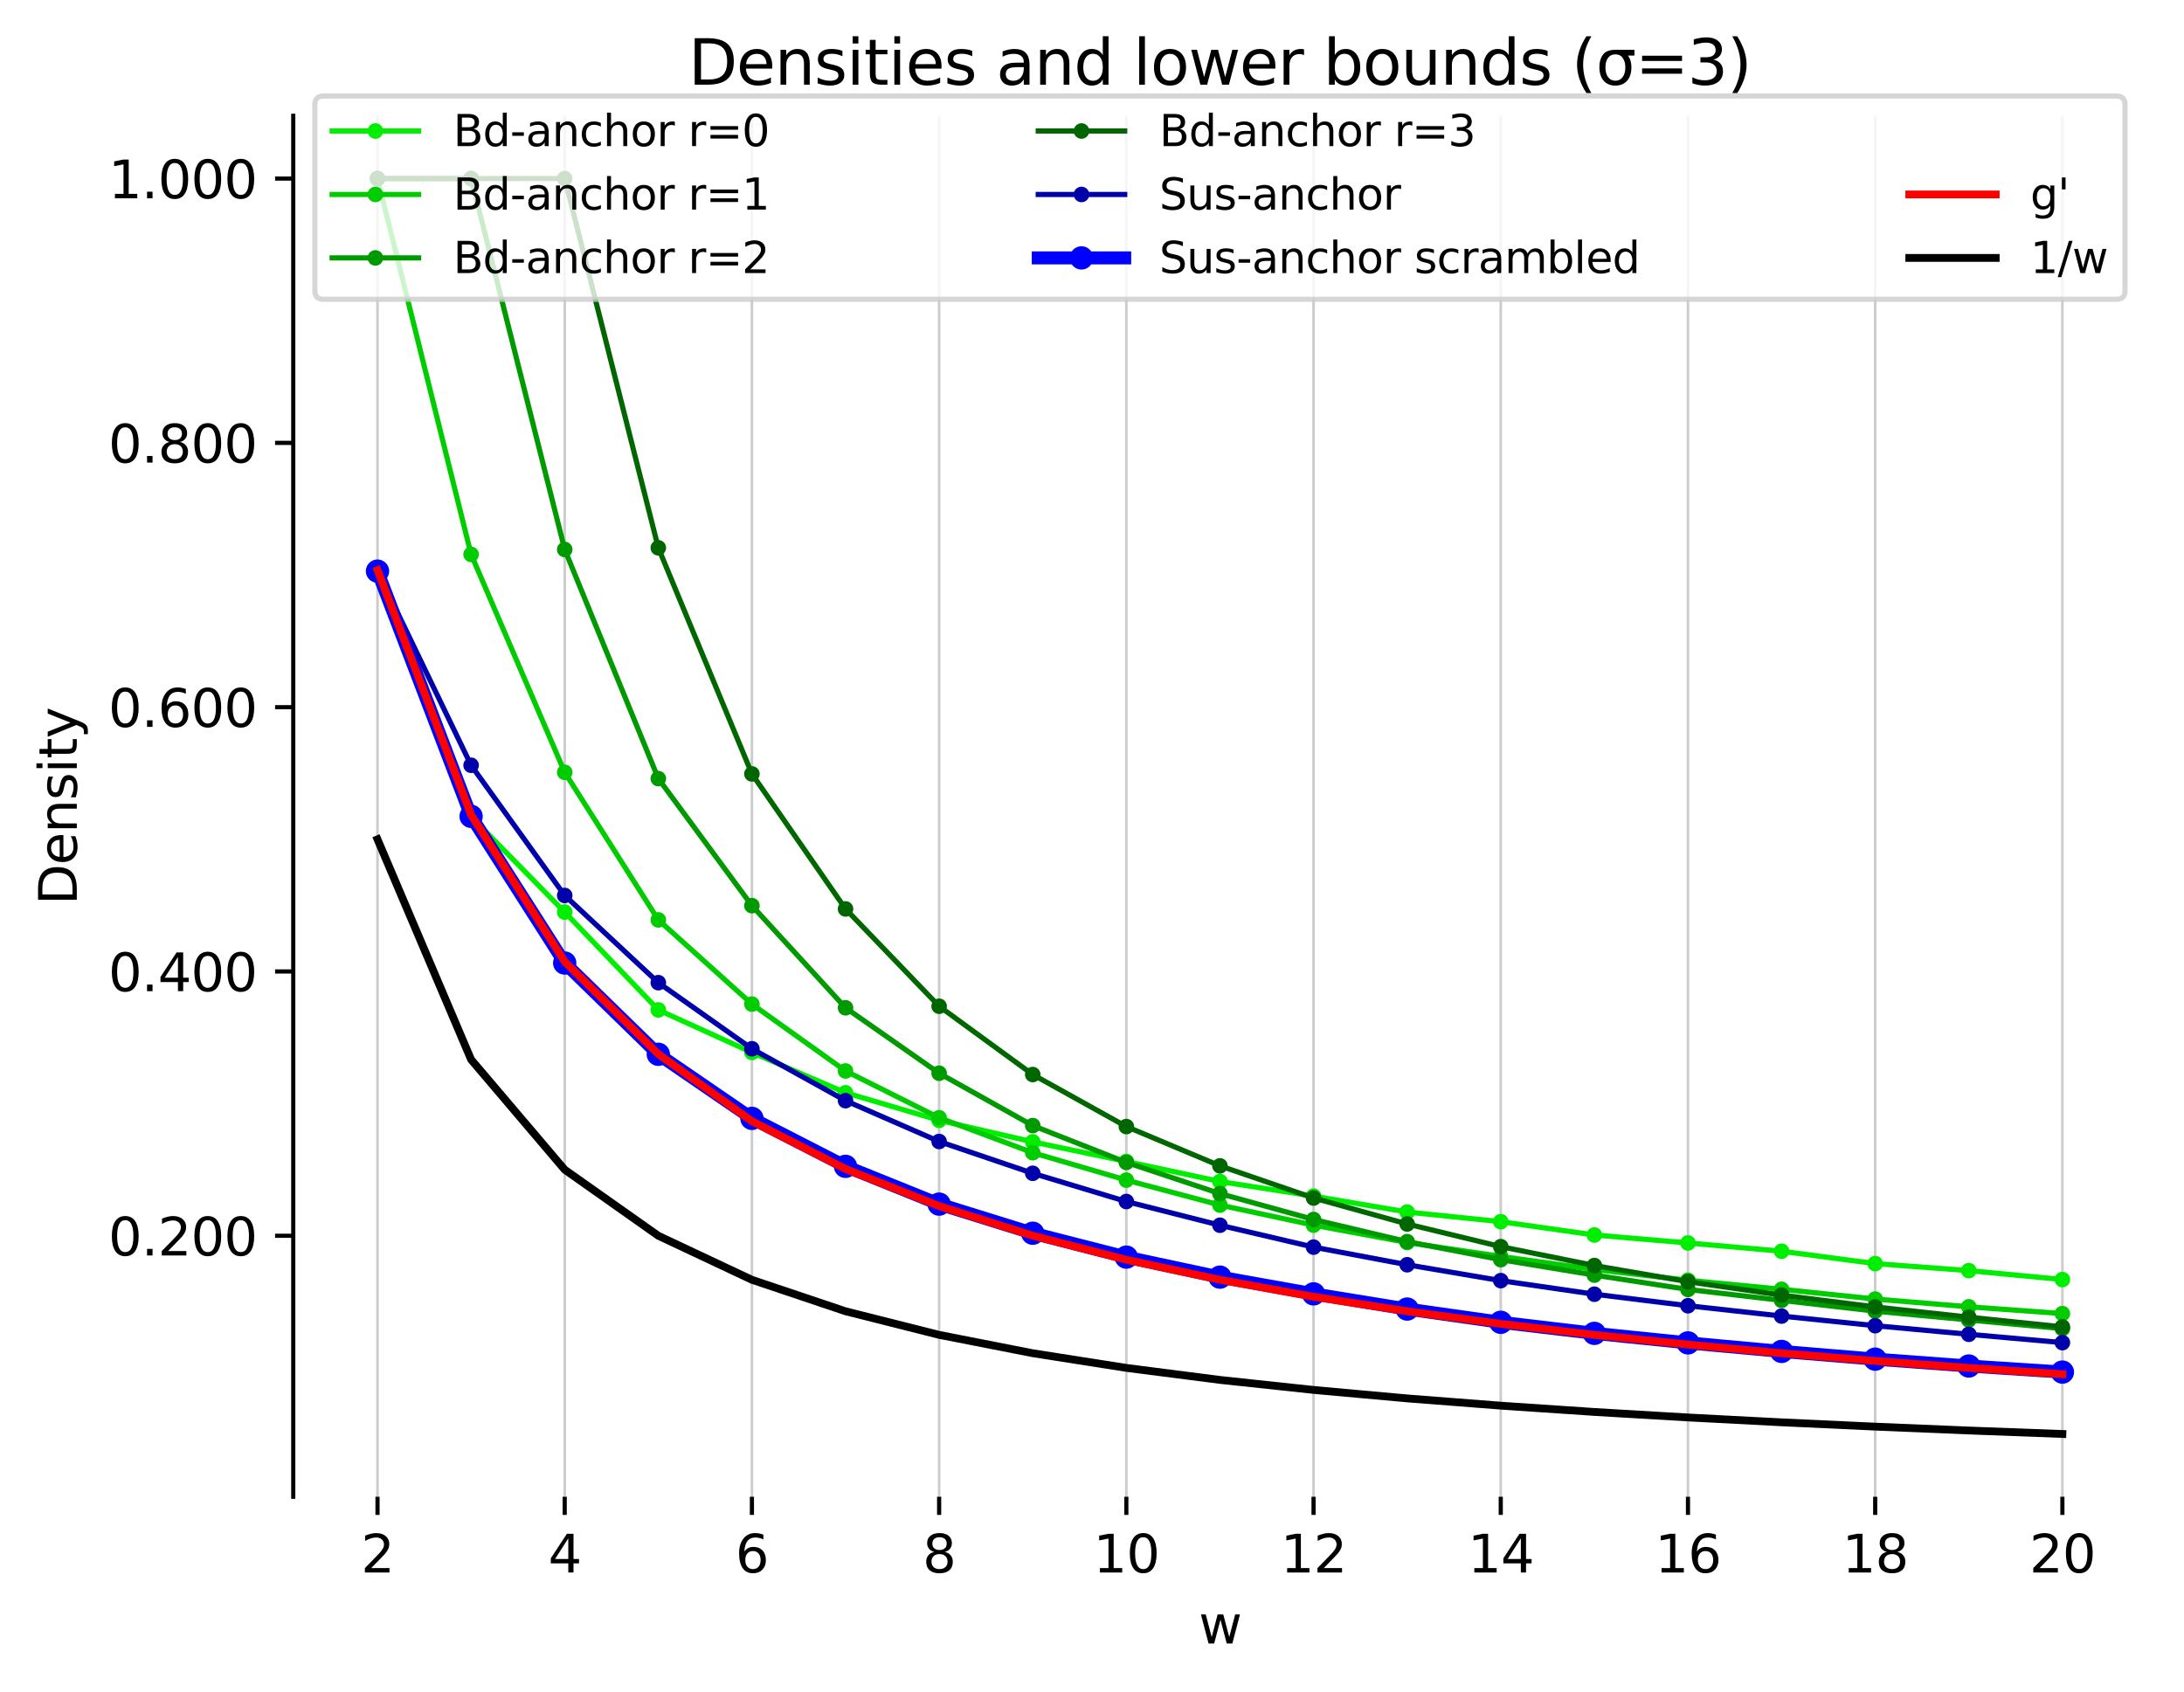 <?xml version="1.0" encoding="utf-8" standalone="no"?>
<!DOCTYPE svg PUBLIC "-//W3C//DTD SVG 1.1//EN"
  "http://www.w3.org/Graphics/SVG/1.1/DTD/svg11.dtd">
<svg xmlns:xlink="http://www.w3.org/1999/xlink" width="420.826pt" height="325.986pt" viewBox="0 0 420.826 325.986" xmlns="http://www.w3.org/2000/svg" version="1.1">
 <defs>
  <style type="text/css">*{stroke-linejoin: round; stroke-linecap: butt}</style>
 </defs>
 <g id="figure_1">
  <g id="patch_1">
   <path d="M 0 325.986 
L 420.826 325.986 
L 420.826 0 
L 0 0 
z
" style="fill: #ffffff"/>
  </g>
  <g id="axes_1">
   <g id="patch_2">
    <path d="M 56.506 288.43 
L 413.626 288.43 
L 413.626 22.318 
L 56.506 22.318 
z
" style="fill: #ffffff"/>
   </g>
   <g id="matplotlib.axis_1">
    <g id="xtick_1">
     <g id="line2d_1">
      <path d="M 72.739 288.43 
L 72.739 22.318 
" clip-path="url(#p22545b713d)" style="fill: none; stroke: #cccccc; stroke-width: 0.5; stroke-linecap: square"/>
     </g>
     <g id="line2d_2">
      <defs>
       <path id="m4ffa30d2a0" d="M 0 0 
L 0 3.5 
" style="stroke: #000000; stroke-width: 0.8"/>
      </defs>
      <g>
       <use xlink:href="#m4ffa30d2a0" x="72.739" y="288.43" style="stroke: #000000; stroke-width: 0.8"/>
      </g>
     </g>
     <g id="text_1">
      <!-- 2 -->
      <g transform="translate(69.558 303.029) scale(0.1 -0.1)">
       <defs>
        <path id="DejaVuSans-32" d="M 1228 531 
L 3431 531 
L 3431 0 
L 469 0 
L 469 531 
Q 828 903 1448 1529 
Q 2069 2156 2228 2338 
Q 2531 2678 2651 2914 
Q 2772 3150 2772 3378 
Q 2772 3750 2511 3984 
Q 2250 4219 1831 4219 
Q 1534 4219 1204 4116 
Q 875 4013 500 3803 
L 500 4441 
Q 881 4594 1212 4672 
Q 1544 4750 1819 4750 
Q 2544 4750 2975 4387 
Q 3406 4025 3406 3419 
Q 3406 3131 3298 2873 
Q 3191 2616 2906 2266 
Q 2828 2175 2409 1742 
Q 1991 1309 1228 531 
z
" transform="scale(0.016)"/>
       </defs>
       <use xlink:href="#DejaVuSans-32"/>
      </g>
     </g>
    </g>
    <g id="xtick_2">
     <g id="line2d_3">
      <path d="M 108.812 288.43 
L 108.812 22.318 
" clip-path="url(#p22545b713d)" style="fill: none; stroke: #cccccc; stroke-width: 0.5; stroke-linecap: square"/>
     </g>
     <g id="line2d_4">
      <g>
       <use xlink:href="#m4ffa30d2a0" x="108.812" y="288.43" style="stroke: #000000; stroke-width: 0.8"/>
      </g>
     </g>
     <g id="text_2">
      <!-- 4 -->
      <g transform="translate(105.63 303.029) scale(0.1 -0.1)">
       <defs>
        <path id="DejaVuSans-34" d="M 2419 4116 
L 825 1625 
L 2419 1625 
L 2419 4116 
z
M 2253 4666 
L 3047 4666 
L 3047 1625 
L 3713 1625 
L 3713 1100 
L 3047 1100 
L 3047 0 
L 2419 0 
L 2419 1100 
L 313 1100 
L 313 1709 
L 2253 4666 
z
" transform="scale(0.016)"/>
       </defs>
       <use xlink:href="#DejaVuSans-34"/>
      </g>
     </g>
    </g>
    <g id="xtick_3">
     <g id="line2d_5">
      <path d="M 144.884 288.43 
L 144.884 22.318 
" clip-path="url(#p22545b713d)" style="fill: none; stroke: #cccccc; stroke-width: 0.5; stroke-linecap: square"/>
     </g>
     <g id="line2d_6">
      <g>
       <use xlink:href="#m4ffa30d2a0" x="144.884" y="288.43" style="stroke: #000000; stroke-width: 0.8"/>
      </g>
     </g>
     <g id="text_3">
      <!-- 6 -->
      <g transform="translate(141.703 303.029) scale(0.1 -0.1)">
       <defs>
        <path id="DejaVuSans-36" d="M 2113 2584 
Q 1688 2584 1439 2293 
Q 1191 2003 1191 1497 
Q 1191 994 1439 701 
Q 1688 409 2113 409 
Q 2538 409 2786 701 
Q 3034 994 3034 1497 
Q 3034 2003 2786 2293 
Q 2538 2584 2113 2584 
z
M 3366 4563 
L 3366 3988 
Q 3128 4100 2886 4159 
Q 2644 4219 2406 4219 
Q 1781 4219 1451 3797 
Q 1122 3375 1075 2522 
Q 1259 2794 1537 2939 
Q 1816 3084 2150 3084 
Q 2853 3084 3261 2657 
Q 3669 2231 3669 1497 
Q 3669 778 3244 343 
Q 2819 -91 2113 -91 
Q 1303 -91 875 529 
Q 447 1150 447 2328 
Q 447 3434 972 4092 
Q 1497 4750 2381 4750 
Q 2619 4750 2861 4703 
Q 3103 4656 3366 4563 
z
" transform="scale(0.016)"/>
       </defs>
       <use xlink:href="#DejaVuSans-36"/>
      </g>
     </g>
    </g>
    <g id="xtick_4">
     <g id="line2d_7">
      <path d="M 180.957 288.43 
L 180.957 22.318 
" clip-path="url(#p22545b713d)" style="fill: none; stroke: #cccccc; stroke-width: 0.5; stroke-linecap: square"/>
     </g>
     <g id="line2d_8">
      <g>
       <use xlink:href="#m4ffa30d2a0" x="180.957" y="288.43" style="stroke: #000000; stroke-width: 0.8"/>
      </g>
     </g>
     <g id="text_4">
      <!-- 8 -->
      <g transform="translate(177.776 303.029) scale(0.1 -0.1)">
       <defs>
        <path id="DejaVuSans-38" d="M 2034 2216 
Q 1584 2216 1326 1975 
Q 1069 1734 1069 1313 
Q 1069 891 1326 650 
Q 1584 409 2034 409 
Q 2484 409 2743 651 
Q 3003 894 3003 1313 
Q 3003 1734 2745 1975 
Q 2488 2216 2034 2216 
z
M 1403 2484 
Q 997 2584 770 2862 
Q 544 3141 544 3541 
Q 544 4100 942 4425 
Q 1341 4750 2034 4750 
Q 2731 4750 3128 4425 
Q 3525 4100 3525 3541 
Q 3525 3141 3298 2862 
Q 3072 2584 2669 2484 
Q 3125 2378 3379 2068 
Q 3634 1759 3634 1313 
Q 3634 634 3220 271 
Q 2806 -91 2034 -91 
Q 1263 -91 848 271 
Q 434 634 434 1313 
Q 434 1759 690 2068 
Q 947 2378 1403 2484 
z
M 1172 3481 
Q 1172 3119 1398 2916 
Q 1625 2713 2034 2713 
Q 2441 2713 2670 2916 
Q 2900 3119 2900 3481 
Q 2900 3844 2670 4047 
Q 2441 4250 2034 4250 
Q 1625 4250 1398 4047 
Q 1172 3844 1172 3481 
z
" transform="scale(0.016)"/>
       </defs>
       <use xlink:href="#DejaVuSans-38"/>
      </g>
     </g>
    </g>
    <g id="xtick_5">
     <g id="line2d_9">
      <path d="M 217.03 288.43 
L 217.03 22.318 
" clip-path="url(#p22545b713d)" style="fill: none; stroke: #cccccc; stroke-width: 0.5; stroke-linecap: square"/>
     </g>
     <g id="line2d_10">
      <g>
       <use xlink:href="#m4ffa30d2a0" x="217.03" y="288.43" style="stroke: #000000; stroke-width: 0.8"/>
      </g>
     </g>
     <g id="text_5">
      <!-- 10 -->
      <g transform="translate(210.667 303.029) scale(0.1 -0.1)">
       <defs>
        <path id="DejaVuSans-31" d="M 794 531 
L 1825 531 
L 1825 4091 
L 703 3866 
L 703 4441 
L 1819 4666 
L 2450 4666 
L 2450 531 
L 3481 531 
L 3481 0 
L 794 0 
L 794 531 
z
" transform="scale(0.016)"/>
        <path id="DejaVuSans-30" d="M 2034 4250 
Q 1547 4250 1301 3770 
Q 1056 3291 1056 2328 
Q 1056 1369 1301 889 
Q 1547 409 2034 409 
Q 2525 409 2770 889 
Q 3016 1369 3016 2328 
Q 3016 3291 2770 3770 
Q 2525 4250 2034 4250 
z
M 2034 4750 
Q 2819 4750 3233 4129 
Q 3647 3509 3647 2328 
Q 3647 1150 3233 529 
Q 2819 -91 2034 -91 
Q 1250 -91 836 529 
Q 422 1150 422 2328 
Q 422 3509 836 4129 
Q 1250 4750 2034 4750 
z
" transform="scale(0.016)"/>
       </defs>
       <use xlink:href="#DejaVuSans-31"/>
       <use xlink:href="#DejaVuSans-30" x="63.623"/>
      </g>
     </g>
    </g>
    <g id="xtick_6">
     <g id="line2d_11">
      <path d="M 253.103 288.43 
L 253.103 22.318 
" clip-path="url(#p22545b713d)" style="fill: none; stroke: #cccccc; stroke-width: 0.5; stroke-linecap: square"/>
     </g>
     <g id="line2d_12">
      <g>
       <use xlink:href="#m4ffa30d2a0" x="253.103" y="288.43" style="stroke: #000000; stroke-width: 0.8"/>
      </g>
     </g>
     <g id="text_6">
      <!-- 12 -->
      <g transform="translate(246.74 303.029) scale(0.1 -0.1)">
       <use xlink:href="#DejaVuSans-31"/>
       <use xlink:href="#DejaVuSans-32" x="63.623"/>
      </g>
     </g>
    </g>
    <g id="xtick_7">
     <g id="line2d_13">
      <path d="M 289.175 288.43 
L 289.175 22.318 
" clip-path="url(#p22545b713d)" style="fill: none; stroke: #cccccc; stroke-width: 0.5; stroke-linecap: square"/>
     </g>
     <g id="line2d_14">
      <g>
       <use xlink:href="#m4ffa30d2a0" x="289.175" y="288.43" style="stroke: #000000; stroke-width: 0.8"/>
      </g>
     </g>
     <g id="text_7">
      <!-- 14 -->
      <g transform="translate(282.813 303.029) scale(0.1 -0.1)">
       <use xlink:href="#DejaVuSans-31"/>
       <use xlink:href="#DejaVuSans-34" x="63.623"/>
      </g>
     </g>
    </g>
    <g id="xtick_8">
     <g id="line2d_15">
      <path d="M 325.248 288.43 
L 325.248 22.318 
" clip-path="url(#p22545b713d)" style="fill: none; stroke: #cccccc; stroke-width: 0.5; stroke-linecap: square"/>
     </g>
     <g id="line2d_16">
      <g>
       <use xlink:href="#m4ffa30d2a0" x="325.248" y="288.43" style="stroke: #000000; stroke-width: 0.8"/>
      </g>
     </g>
     <g id="text_8">
      <!-- 16 -->
      <g transform="translate(318.886 303.029) scale(0.1 -0.1)">
       <use xlink:href="#DejaVuSans-31"/>
       <use xlink:href="#DejaVuSans-36" x="63.623"/>
      </g>
     </g>
    </g>
    <g id="xtick_9">
     <g id="line2d_17">
      <path d="M 361.321 288.43 
L 361.321 22.318 
" clip-path="url(#p22545b713d)" style="fill: none; stroke: #cccccc; stroke-width: 0.5; stroke-linecap: square"/>
     </g>
     <g id="line2d_18">
      <g>
       <use xlink:href="#m4ffa30d2a0" x="361.321" y="288.43" style="stroke: #000000; stroke-width: 0.8"/>
      </g>
     </g>
     <g id="text_9">
      <!-- 18 -->
      <g transform="translate(354.958 303.029) scale(0.1 -0.1)">
       <use xlink:href="#DejaVuSans-31"/>
       <use xlink:href="#DejaVuSans-38" x="63.623"/>
      </g>
     </g>
    </g>
    <g id="xtick_10">
     <g id="line2d_19">
      <path d="M 397.394 288.43 
L 397.394 22.318 
" clip-path="url(#p22545b713d)" style="fill: none; stroke: #cccccc; stroke-width: 0.5; stroke-linecap: square"/>
     </g>
     <g id="line2d_20">
      <g>
       <use xlink:href="#m4ffa30d2a0" x="397.394" y="288.43" style="stroke: #000000; stroke-width: 0.8"/>
      </g>
     </g>
     <g id="text_10">
      <!-- 20 -->
      <g transform="translate(391.031 303.029) scale(0.1 -0.1)">
       <use xlink:href="#DejaVuSans-32"/>
       <use xlink:href="#DejaVuSans-30" x="63.623"/>
      </g>
     </g>
    </g>
    <g id="text_11">
     <!-- w -->
     <g transform="translate(230.977 316.707) scale(0.1 -0.1)">
      <defs>
       <path id="DejaVuSans-77" d="M 269 3500 
L 844 3500 
L 1563 769 
L 2278 3500 
L 2956 3500 
L 3675 769 
L 4391 3500 
L 4966 3500 
L 4050 0 
L 3372 0 
L 2619 2869 
L 1863 0 
L 1184 0 
L 269 3500 
z
" transform="scale(0.016)"/>
      </defs>
      <use xlink:href="#DejaVuSans-77"/>
     </g>
    </g>
   </g>
   <g id="matplotlib.axis_2">
    <g id="ytick_1">
     <g id="line2d_21">
      <defs>
       <path id="mc103082b14" d="M 0 0 
L -3.5 0 
" style="stroke: #000000; stroke-width: 0.8"/>
      </defs>
      <g>
       <use xlink:href="#mc103082b14" x="56.506" y="238.136" style="stroke: #000000; stroke-width: 0.8"/>
      </g>
     </g>
     <g id="text_12">
      <!-- 0.200 -->
      <g transform="translate(20.878 241.935) scale(0.1 -0.1)">
       <defs>
        <path id="DejaVuSans-2e" d="M 684 794 
L 1344 794 
L 1344 0 
L 684 0 
L 684 794 
z
" transform="scale(0.016)"/>
       </defs>
       <use xlink:href="#DejaVuSans-30"/>
       <use xlink:href="#DejaVuSans-2e" x="63.623"/>
       <use xlink:href="#DejaVuSans-32" x="95.41"/>
       <use xlink:href="#DejaVuSans-30" x="159.033"/>
       <use xlink:href="#DejaVuSans-30" x="222.656"/>
      </g>
     </g>
    </g>
    <g id="ytick_2">
     <g id="line2d_22">
      <g>
       <use xlink:href="#mc103082b14" x="56.506" y="187.205" style="stroke: #000000; stroke-width: 0.8"/>
      </g>
     </g>
     <g id="text_13">
      <!-- 0.400 -->
      <g transform="translate(20.878 191.004) scale(0.1 -0.1)">
       <use xlink:href="#DejaVuSans-30"/>
       <use xlink:href="#DejaVuSans-2e" x="63.623"/>
       <use xlink:href="#DejaVuSans-34" x="95.41"/>
       <use xlink:href="#DejaVuSans-30" x="159.033"/>
       <use xlink:href="#DejaVuSans-30" x="222.656"/>
      </g>
     </g>
    </g>
    <g id="ytick_3">
     <g id="line2d_23">
      <g>
       <use xlink:href="#mc103082b14" x="56.506" y="136.274" style="stroke: #000000; stroke-width: 0.8"/>
      </g>
     </g>
     <g id="text_14">
      <!-- 0.600 -->
      <g transform="translate(20.878 140.073) scale(0.1 -0.1)">
       <use xlink:href="#DejaVuSans-30"/>
       <use xlink:href="#DejaVuSans-2e" x="63.623"/>
       <use xlink:href="#DejaVuSans-36" x="95.41"/>
       <use xlink:href="#DejaVuSans-30" x="159.033"/>
       <use xlink:href="#DejaVuSans-30" x="222.656"/>
      </g>
     </g>
    </g>
    <g id="ytick_4">
     <g id="line2d_24">
      <g>
       <use xlink:href="#mc103082b14" x="56.506" y="85.343" style="stroke: #000000; stroke-width: 0.8"/>
      </g>
     </g>
     <g id="text_15">
      <!-- 0.800 -->
      <g transform="translate(20.878 89.142) scale(0.1 -0.1)">
       <use xlink:href="#DejaVuSans-30"/>
       <use xlink:href="#DejaVuSans-2e" x="63.623"/>
       <use xlink:href="#DejaVuSans-38" x="95.41"/>
       <use xlink:href="#DejaVuSans-30" x="159.033"/>
       <use xlink:href="#DejaVuSans-30" x="222.656"/>
      </g>
     </g>
    </g>
    <g id="ytick_5">
     <g id="line2d_25">
      <g>
       <use xlink:href="#mc103082b14" x="56.506" y="34.412" style="stroke: #000000; stroke-width: 0.8"/>
      </g>
     </g>
     <g id="text_16">
      <!-- 1.000 -->
      <g transform="translate(20.878 38.211) scale(0.1 -0.1)">
       <use xlink:href="#DejaVuSans-31"/>
       <use xlink:href="#DejaVuSans-2e" x="63.623"/>
       <use xlink:href="#DejaVuSans-30" x="95.41"/>
       <use xlink:href="#DejaVuSans-30" x="159.033"/>
       <use xlink:href="#DejaVuSans-30" x="222.656"/>
      </g>
     </g>
    </g>
    <g id="text_17">
     <!-- Density -->
     <g transform="translate(14.798 174.383) rotate(-90) scale(0.1 -0.1)">
      <defs>
       <path id="DejaVuSans-44" d="M 1259 4147 
L 1259 519 
L 2022 519 
Q 2988 519 3436 956 
Q 3884 1394 3884 2338 
Q 3884 3275 3436 3711 
Q 2988 4147 2022 4147 
L 1259 4147 
z
M 628 4666 
L 1925 4666 
Q 3281 4666 3915 4102 
Q 4550 3538 4550 2338 
Q 4550 1131 3912 565 
Q 3275 0 1925 0 
L 628 0 
L 628 4666 
z
" transform="scale(0.016)"/>
       <path id="DejaVuSans-65" d="M 3597 1894 
L 3597 1613 
L 953 1613 
Q 991 1019 1311 708 
Q 1631 397 2203 397 
Q 2534 397 2845 478 
Q 3156 559 3463 722 
L 3463 178 
Q 3153 47 2828 -22 
Q 2503 -91 2169 -91 
Q 1331 -91 842 396 
Q 353 884 353 1716 
Q 353 2575 817 3079 
Q 1281 3584 2069 3584 
Q 2775 3584 3186 3129 
Q 3597 2675 3597 1894 
z
M 3022 2063 
Q 3016 2534 2758 2815 
Q 2500 3097 2075 3097 
Q 1594 3097 1305 2825 
Q 1016 2553 972 2059 
L 3022 2063 
z
" transform="scale(0.016)"/>
       <path id="DejaVuSans-6e" d="M 3513 2113 
L 3513 0 
L 2938 0 
L 2938 2094 
Q 2938 2591 2744 2837 
Q 2550 3084 2163 3084 
Q 1697 3084 1428 2787 
Q 1159 2491 1159 1978 
L 1159 0 
L 581 0 
L 581 3500 
L 1159 3500 
L 1159 2956 
Q 1366 3272 1645 3428 
Q 1925 3584 2291 3584 
Q 2894 3584 3203 3211 
Q 3513 2838 3513 2113 
z
" transform="scale(0.016)"/>
       <path id="DejaVuSans-73" d="M 2834 3397 
L 2834 2853 
Q 2591 2978 2328 3040 
Q 2066 3103 1784 3103 
Q 1356 3103 1142 2972 
Q 928 2841 928 2578 
Q 928 2378 1081 2264 
Q 1234 2150 1697 2047 
L 1894 2003 
Q 2506 1872 2764 1633 
Q 3022 1394 3022 966 
Q 3022 478 2636 193 
Q 2250 -91 1575 -91 
Q 1294 -91 989 -36 
Q 684 19 347 128 
L 347 722 
Q 666 556 975 473 
Q 1284 391 1588 391 
Q 1994 391 2212 530 
Q 2431 669 2431 922 
Q 2431 1156 2273 1281 
Q 2116 1406 1581 1522 
L 1381 1569 
Q 847 1681 609 1914 
Q 372 2147 372 2553 
Q 372 3047 722 3315 
Q 1072 3584 1716 3584 
Q 2034 3584 2315 3537 
Q 2597 3491 2834 3397 
z
" transform="scale(0.016)"/>
       <path id="DejaVuSans-69" d="M 603 3500 
L 1178 3500 
L 1178 0 
L 603 0 
L 603 3500 
z
M 603 4863 
L 1178 4863 
L 1178 4134 
L 603 4134 
L 603 4863 
z
" transform="scale(0.016)"/>
       <path id="DejaVuSans-74" d="M 1172 4494 
L 1172 3500 
L 2356 3500 
L 2356 3053 
L 1172 3053 
L 1172 1153 
Q 1172 725 1289 603 
Q 1406 481 1766 481 
L 2356 481 
L 2356 0 
L 1766 0 
Q 1100 0 847 248 
Q 594 497 594 1153 
L 594 3053 
L 172 3053 
L 172 3500 
L 594 3500 
L 594 4494 
L 1172 4494 
z
" transform="scale(0.016)"/>
       <path id="DejaVuSans-79" d="M 2059 -325 
Q 1816 -950 1584 -1140 
Q 1353 -1331 966 -1331 
L 506 -1331 
L 506 -850 
L 844 -850 
Q 1081 -850 1212 -737 
Q 1344 -625 1503 -206 
L 1606 56 
L 191 3500 
L 800 3500 
L 1894 763 
L 2988 3500 
L 3597 3500 
L 2059 -325 
z
" transform="scale(0.016)"/>
      </defs>
      <use xlink:href="#DejaVuSans-44"/>
      <use xlink:href="#DejaVuSans-65" x="77.002"/>
      <use xlink:href="#DejaVuSans-6e" x="138.525"/>
      <use xlink:href="#DejaVuSans-73" x="201.904"/>
      <use xlink:href="#DejaVuSans-69" x="254.004"/>
      <use xlink:href="#DejaVuSans-74" x="281.787"/>
      <use xlink:href="#DejaVuSans-79" x="320.996"/>
     </g>
    </g>
   </g>
   <g id="line2d_26">
    <path d="M 72.739 110.073 
L 90.775 157.382 
L 108.812 175.77 
L 126.848 194.614 
L 144.884 202.813 
L 162.921 210.577 
L 180.957 215.894 
L 198.994 220.042 
L 217.03 223.821 
L 235.066 227.686 
L 253.103 230.5 
L 271.139 233.566 
L 289.175 235.422 
L 307.212 237.989 
L 325.248 239.526 
L 343.284 241.118 
L 361.321 243.504 
L 379.357 244.853 
L 397.394 246.577 
" clip-path="url(#p22545b713d)" style="fill: none; stroke: #00ee00; stroke-linecap: square"/>
    <defs>
     <path id="m7996ad0437" d="M 0 1 
C 0.265 1 0.52 0.895 0.707 0.707 
C 0.895 0.52 1 0.265 1 0 
C 1 -0.265 0.895 -0.52 0.707 -0.707 
C 0.52 -0.895 0.265 -1 0 -1 
C -0.265 -1 -0.52 -0.895 -0.707 -0.707 
C -0.895 -0.52 -1 -0.265 -1 0 
C -1 0.265 -0.895 0.52 -0.707 0.707 
C -0.52 0.895 -0.265 1 0 1 
z
" style="stroke: #00ee00"/>
    </defs>
    <g clip-path="url(#p22545b713d)">
     <use xlink:href="#m7996ad0437" x="72.739" y="110.073" style="fill: #00ee00; stroke: #00ee00"/>
     <use xlink:href="#m7996ad0437" x="90.775" y="157.382" style="fill: #00ee00; stroke: #00ee00"/>
     <use xlink:href="#m7996ad0437" x="108.812" y="175.77" style="fill: #00ee00; stroke: #00ee00"/>
     <use xlink:href="#m7996ad0437" x="126.848" y="194.614" style="fill: #00ee00; stroke: #00ee00"/>
     <use xlink:href="#m7996ad0437" x="144.884" y="202.813" style="fill: #00ee00; stroke: #00ee00"/>
     <use xlink:href="#m7996ad0437" x="162.921" y="210.577" style="fill: #00ee00; stroke: #00ee00"/>
     <use xlink:href="#m7996ad0437" x="180.957" y="215.894" style="fill: #00ee00; stroke: #00ee00"/>
     <use xlink:href="#m7996ad0437" x="198.994" y="220.042" style="fill: #00ee00; stroke: #00ee00"/>
     <use xlink:href="#m7996ad0437" x="217.03" y="223.821" style="fill: #00ee00; stroke: #00ee00"/>
     <use xlink:href="#m7996ad0437" x="235.066" y="227.686" style="fill: #00ee00; stroke: #00ee00"/>
     <use xlink:href="#m7996ad0437" x="253.103" y="230.5" style="fill: #00ee00; stroke: #00ee00"/>
     <use xlink:href="#m7996ad0437" x="271.139" y="233.566" style="fill: #00ee00; stroke: #00ee00"/>
     <use xlink:href="#m7996ad0437" x="289.175" y="235.422" style="fill: #00ee00; stroke: #00ee00"/>
     <use xlink:href="#m7996ad0437" x="307.212" y="237.989" style="fill: #00ee00; stroke: #00ee00"/>
     <use xlink:href="#m7996ad0437" x="325.248" y="239.526" style="fill: #00ee00; stroke: #00ee00"/>
     <use xlink:href="#m7996ad0437" x="343.284" y="241.118" style="fill: #00ee00; stroke: #00ee00"/>
     <use xlink:href="#m7996ad0437" x="361.321" y="243.504" style="fill: #00ee00; stroke: #00ee00"/>
     <use xlink:href="#m7996ad0437" x="379.357" y="244.853" style="fill: #00ee00; stroke: #00ee00"/>
     <use xlink:href="#m7996ad0437" x="397.394" y="246.577" style="fill: #00ee00; stroke: #00ee00"/>
    </g>
   </g>
   <g id="line2d_27">
    <path d="M 72.739 34.414 
L 90.775 106.834 
L 108.812 148.829 
L 126.848 177.266 
L 144.884 193.495 
L 162.921 206.38 
L 180.957 215.395 
L 198.994 222.133 
L 217.03 227.414 
L 235.066 232.222 
L 253.103 236.088 
L 271.139 239.436 
L 289.175 242.115 
L 307.212 244.634 
L 325.248 246.716 
L 343.284 248.453 
L 361.321 250.335 
L 379.357 251.824 
L 397.394 253.136 
" clip-path="url(#p22545b713d)" style="fill: none; stroke: #00cc00; stroke-linecap: square"/>
    <defs>
     <path id="m0a378f3b69" d="M 0 1 
C 0.265 1 0.52 0.895 0.707 0.707 
C 0.895 0.52 1 0.265 1 0 
C 1 -0.265 0.895 -0.52 0.707 -0.707 
C 0.52 -0.895 0.265 -1 0 -1 
C -0.265 -1 -0.52 -0.895 -0.707 -0.707 
C -0.895 -0.52 -1 -0.265 -1 0 
C -1 0.265 -0.895 0.52 -0.707 0.707 
C -0.52 0.895 -0.265 1 0 1 
z
" style="stroke: #00cc00"/>
    </defs>
    <g clip-path="url(#p22545b713d)">
     <use xlink:href="#m0a378f3b69" x="72.739" y="34.414" style="fill: #00cc00; stroke: #00cc00"/>
     <use xlink:href="#m0a378f3b69" x="90.775" y="106.834" style="fill: #00cc00; stroke: #00cc00"/>
     <use xlink:href="#m0a378f3b69" x="108.812" y="148.829" style="fill: #00cc00; stroke: #00cc00"/>
     <use xlink:href="#m0a378f3b69" x="126.848" y="177.266" style="fill: #00cc00; stroke: #00cc00"/>
     <use xlink:href="#m0a378f3b69" x="144.884" y="193.495" style="fill: #00cc00; stroke: #00cc00"/>
     <use xlink:href="#m0a378f3b69" x="162.921" y="206.38" style="fill: #00cc00; stroke: #00cc00"/>
     <use xlink:href="#m0a378f3b69" x="180.957" y="215.395" style="fill: #00cc00; stroke: #00cc00"/>
     <use xlink:href="#m0a378f3b69" x="198.994" y="222.133" style="fill: #00cc00; stroke: #00cc00"/>
     <use xlink:href="#m0a378f3b69" x="217.03" y="227.414" style="fill: #00cc00; stroke: #00cc00"/>
     <use xlink:href="#m0a378f3b69" x="235.066" y="232.222" style="fill: #00cc00; stroke: #00cc00"/>
     <use xlink:href="#m0a378f3b69" x="253.103" y="236.088" style="fill: #00cc00; stroke: #00cc00"/>
     <use xlink:href="#m0a378f3b69" x="271.139" y="239.436" style="fill: #00cc00; stroke: #00cc00"/>
     <use xlink:href="#m0a378f3b69" x="289.175" y="242.115" style="fill: #00cc00; stroke: #00cc00"/>
     <use xlink:href="#m0a378f3b69" x="307.212" y="244.634" style="fill: #00cc00; stroke: #00cc00"/>
     <use xlink:href="#m0a378f3b69" x="325.248" y="246.716" style="fill: #00cc00; stroke: #00cc00"/>
     <use xlink:href="#m0a378f3b69" x="343.284" y="248.453" style="fill: #00cc00; stroke: #00cc00"/>
     <use xlink:href="#m0a378f3b69" x="361.321" y="250.335" style="fill: #00cc00; stroke: #00cc00"/>
     <use xlink:href="#m0a378f3b69" x="379.357" y="251.824" style="fill: #00cc00; stroke: #00cc00"/>
     <use xlink:href="#m0a378f3b69" x="397.394" y="253.136" style="fill: #00cc00; stroke: #00cc00"/>
    </g>
   </g>
   <g id="line2d_28">
    <path d="M 72.739 34.414 
L 90.775 34.414 
L 108.812 105.888 
L 126.848 150.04 
L 144.884 174.522 
L 162.921 194.207 
L 180.957 206.818 
L 198.994 216.905 
L 217.03 224.007 
L 235.066 230.012 
L 253.103 235 
L 271.139 239.268 
L 289.175 242.747 
L 307.212 245.718 
L 325.248 248.484 
L 343.284 250.585 
L 361.321 252.663 
L 379.357 254.364 
L 397.394 256.039 
" clip-path="url(#p22545b713d)" style="fill: none; stroke: #009900; stroke-linecap: square"/>
    <defs>
     <path id="m2ba43227ff" d="M 0 1 
C 0.265 1 0.52 0.895 0.707 0.707 
C 0.895 0.52 1 0.265 1 0 
C 1 -0.265 0.895 -0.52 0.707 -0.707 
C 0.52 -0.895 0.265 -1 0 -1 
C -0.265 -1 -0.52 -0.895 -0.707 -0.707 
C -0.895 -0.52 -1 -0.265 -1 0 
C -1 0.265 -0.895 0.52 -0.707 0.707 
C -0.52 0.895 -0.265 1 0 1 
z
" style="stroke: #009900"/>
    </defs>
    <g clip-path="url(#p22545b713d)">
     <use xlink:href="#m2ba43227ff" x="72.739" y="34.414" style="fill: #009900; stroke: #009900"/>
     <use xlink:href="#m2ba43227ff" x="90.775" y="34.414" style="fill: #009900; stroke: #009900"/>
     <use xlink:href="#m2ba43227ff" x="108.812" y="105.888" style="fill: #009900; stroke: #009900"/>
     <use xlink:href="#m2ba43227ff" x="126.848" y="150.04" style="fill: #009900; stroke: #009900"/>
     <use xlink:href="#m2ba43227ff" x="144.884" y="174.522" style="fill: #009900; stroke: #009900"/>
     <use xlink:href="#m2ba43227ff" x="162.921" y="194.207" style="fill: #009900; stroke: #009900"/>
     <use xlink:href="#m2ba43227ff" x="180.957" y="206.818" style="fill: #009900; stroke: #009900"/>
     <use xlink:href="#m2ba43227ff" x="198.994" y="216.905" style="fill: #009900; stroke: #009900"/>
     <use xlink:href="#m2ba43227ff" x="217.03" y="224.007" style="fill: #009900; stroke: #009900"/>
     <use xlink:href="#m2ba43227ff" x="235.066" y="230.012" style="fill: #009900; stroke: #009900"/>
     <use xlink:href="#m2ba43227ff" x="253.103" y="235" style="fill: #009900; stroke: #009900"/>
     <use xlink:href="#m2ba43227ff" x="271.139" y="239.268" style="fill: #009900; stroke: #009900"/>
     <use xlink:href="#m2ba43227ff" x="289.175" y="242.747" style="fill: #009900; stroke: #009900"/>
     <use xlink:href="#m2ba43227ff" x="307.212" y="245.718" style="fill: #009900; stroke: #009900"/>
     <use xlink:href="#m2ba43227ff" x="325.248" y="248.484" style="fill: #009900; stroke: #009900"/>
     <use xlink:href="#m2ba43227ff" x="343.284" y="250.585" style="fill: #009900; stroke: #009900"/>
     <use xlink:href="#m2ba43227ff" x="361.321" y="252.663" style="fill: #009900; stroke: #009900"/>
     <use xlink:href="#m2ba43227ff" x="379.357" y="254.364" style="fill: #009900; stroke: #009900"/>
     <use xlink:href="#m2ba43227ff" x="397.394" y="256.039" style="fill: #009900; stroke: #009900"/>
    </g>
   </g>
   <g id="line2d_29">
    <path d="M 72.739 34.414 
L 90.775 34.414 
L 108.812 34.414 
L 126.848 105.568 
L 144.884 149.137 
L 162.921 175.153 
L 180.957 193.908 
L 198.994 207.069 
L 217.03 217.095 
L 235.066 224.666 
L 253.103 230.859 
L 271.139 235.868 
L 289.175 240.233 
L 307.212 243.872 
L 325.248 246.994 
L 343.284 249.576 
L 361.321 251.853 
L 379.357 253.824 
L 397.394 255.696 
" clip-path="url(#p22545b713d)" style="fill: none; stroke: #006600; stroke-linecap: square"/>
    <defs>
     <path id="mbd9270b488" d="M 0 1 
C 0.265 1 0.52 0.895 0.707 0.707 
C 0.895 0.52 1 0.265 1 0 
C 1 -0.265 0.895 -0.52 0.707 -0.707 
C 0.52 -0.895 0.265 -1 0 -1 
C -0.265 -1 -0.52 -0.895 -0.707 -0.707 
C -0.895 -0.52 -1 -0.265 -1 0 
C -1 0.265 -0.895 0.52 -0.707 0.707 
C -0.52 0.895 -0.265 1 0 1 
z
" style="stroke: #006600"/>
    </defs>
    <g clip-path="url(#p22545b713d)">
     <use xlink:href="#mbd9270b488" x="72.739" y="34.414" style="fill: #006600; stroke: #006600"/>
     <use xlink:href="#mbd9270b488" x="90.775" y="34.414" style="fill: #006600; stroke: #006600"/>
     <use xlink:href="#mbd9270b488" x="108.812" y="34.414" style="fill: #006600; stroke: #006600"/>
     <use xlink:href="#mbd9270b488" x="126.848" y="105.568" style="fill: #006600; stroke: #006600"/>
     <use xlink:href="#mbd9270b488" x="144.884" y="149.137" style="fill: #006600; stroke: #006600"/>
     <use xlink:href="#mbd9270b488" x="162.921" y="175.153" style="fill: #006600; stroke: #006600"/>
     <use xlink:href="#mbd9270b488" x="180.957" y="193.908" style="fill: #006600; stroke: #006600"/>
     <use xlink:href="#mbd9270b488" x="198.994" y="207.069" style="fill: #006600; stroke: #006600"/>
     <use xlink:href="#mbd9270b488" x="217.03" y="217.095" style="fill: #006600; stroke: #006600"/>
     <use xlink:href="#mbd9270b488" x="235.066" y="224.666" style="fill: #006600; stroke: #006600"/>
     <use xlink:href="#mbd9270b488" x="253.103" y="230.859" style="fill: #006600; stroke: #006600"/>
     <use xlink:href="#mbd9270b488" x="271.139" y="235.868" style="fill: #006600; stroke: #006600"/>
     <use xlink:href="#mbd9270b488" x="289.175" y="240.233" style="fill: #006600; stroke: #006600"/>
     <use xlink:href="#mbd9270b488" x="307.212" y="243.872" style="fill: #006600; stroke: #006600"/>
     <use xlink:href="#mbd9270b488" x="325.248" y="246.994" style="fill: #006600; stroke: #006600"/>
     <use xlink:href="#mbd9270b488" x="343.284" y="249.576" style="fill: #006600; stroke: #006600"/>
     <use xlink:href="#mbd9270b488" x="361.321" y="251.853" style="fill: #006600; stroke: #006600"/>
     <use xlink:href="#mbd9270b488" x="379.357" y="253.824" style="fill: #006600; stroke: #006600"/>
     <use xlink:href="#mbd9270b488" x="397.394" y="255.696" style="fill: #006600; stroke: #006600"/>
    </g>
   </g>
   <g id="line2d_30">
    <path d="M 72.739 110.073 
L 90.775 147.473 
L 108.812 172.561 
L 126.848 189.365 
L 144.884 202.103 
L 162.921 212.105 
L 180.957 219.974 
L 198.994 226.101 
L 217.03 231.538 
L 235.066 236.109 
L 253.103 240.328 
L 271.139 243.723 
L 289.175 246.786 
L 307.212 249.399 
L 325.248 251.622 
L 343.284 253.613 
L 361.321 255.467 
L 379.357 257.125 
L 397.394 258.732 
" clip-path="url(#p22545b713d)" style="fill: none; stroke: #0000aa; stroke-linecap: square"/>
    <defs>
     <path id="m6b51393480" d="M 0 1 
C 0.265 1 0.52 0.895 0.707 0.707 
C 0.895 0.52 1 0.265 1 0 
C 1 -0.265 0.895 -0.52 0.707 -0.707 
C 0.52 -0.895 0.265 -1 0 -1 
C -0.265 -1 -0.52 -0.895 -0.707 -0.707 
C -0.895 -0.52 -1 -0.265 -1 0 
C -1 0.265 -0.895 0.52 -0.707 0.707 
C -0.52 0.895 -0.265 1 0 1 
z
" style="stroke: #0000aa"/>
    </defs>
    <g clip-path="url(#p22545b713d)">
     <use xlink:href="#m6b51393480" x="72.739" y="110.073" style="fill: #0000aa; stroke: #0000aa"/>
     <use xlink:href="#m6b51393480" x="90.775" y="147.473" style="fill: #0000aa; stroke: #0000aa"/>
     <use xlink:href="#m6b51393480" x="108.812" y="172.561" style="fill: #0000aa; stroke: #0000aa"/>
     <use xlink:href="#m6b51393480" x="126.848" y="189.365" style="fill: #0000aa; stroke: #0000aa"/>
     <use xlink:href="#m6b51393480" x="144.884" y="202.103" style="fill: #0000aa; stroke: #0000aa"/>
     <use xlink:href="#m6b51393480" x="162.921" y="212.105" style="fill: #0000aa; stroke: #0000aa"/>
     <use xlink:href="#m6b51393480" x="180.957" y="219.974" style="fill: #0000aa; stroke: #0000aa"/>
     <use xlink:href="#m6b51393480" x="198.994" y="226.101" style="fill: #0000aa; stroke: #0000aa"/>
     <use xlink:href="#m6b51393480" x="217.03" y="231.538" style="fill: #0000aa; stroke: #0000aa"/>
     <use xlink:href="#m6b51393480" x="235.066" y="236.109" style="fill: #0000aa; stroke: #0000aa"/>
     <use xlink:href="#m6b51393480" x="253.103" y="240.328" style="fill: #0000aa; stroke: #0000aa"/>
     <use xlink:href="#m6b51393480" x="271.139" y="243.723" style="fill: #0000aa; stroke: #0000aa"/>
     <use xlink:href="#m6b51393480" x="289.175" y="246.786" style="fill: #0000aa; stroke: #0000aa"/>
     <use xlink:href="#m6b51393480" x="307.212" y="249.399" style="fill: #0000aa; stroke: #0000aa"/>
     <use xlink:href="#m6b51393480" x="325.248" y="251.622" style="fill: #0000aa; stroke: #0000aa"/>
     <use xlink:href="#m6b51393480" x="343.284" y="253.613" style="fill: #0000aa; stroke: #0000aa"/>
     <use xlink:href="#m6b51393480" x="361.321" y="255.467" style="fill: #0000aa; stroke: #0000aa"/>
     <use xlink:href="#m6b51393480" x="379.357" y="257.125" style="fill: #0000aa; stroke: #0000aa"/>
     <use xlink:href="#m6b51393480" x="397.394" y="258.732" style="fill: #0000aa; stroke: #0000aa"/>
    </g>
   </g>
   <g id="line2d_31">
    <path d="M 72.739 110.06 
L 90.775 157.311 
L 108.812 185.58 
L 126.848 203.168 
L 144.884 215.519 
L 162.921 224.763 
L 180.957 232.038 
L 198.994 237.648 
L 217.03 242.254 
L 235.066 246.11 
L 253.103 249.334 
L 271.139 252.262 
L 289.175 254.814 
L 307.212 256.945 
L 325.248 258.779 
L 343.284 260.426 
L 361.321 261.916 
L 379.357 263.238 
L 397.394 264.409 
" clip-path="url(#p22545b713d)" style="fill: none; stroke: #0000ff; stroke-width: 2.5; stroke-linecap: square"/>
    <defs>
     <path id="m96040462f6" d="M 0 1.75 
C 0.464 1.75 0.909 1.566 1.237 1.237 
C 1.566 0.909 1.75 0.464 1.75 0 
C 1.75 -0.464 1.566 -0.909 1.237 -1.237 
C 0.909 -1.566 0.464 -1.75 0 -1.75 
C -0.464 -1.75 -0.909 -1.566 -1.237 -1.237 
C -1.566 -0.909 -1.75 -0.464 -1.75 0 
C -1.75 0.464 -1.566 0.909 -1.237 1.237 
C -0.909 1.566 -0.464 1.75 0 1.75 
z
" style="stroke: #0000ff"/>
    </defs>
    <g clip-path="url(#p22545b713d)">
     <use xlink:href="#m96040462f6" x="72.739" y="110.06" style="fill: #0000ff; stroke: #0000ff"/>
     <use xlink:href="#m96040462f6" x="90.775" y="157.311" style="fill: #0000ff; stroke: #0000ff"/>
     <use xlink:href="#m96040462f6" x="108.812" y="185.58" style="fill: #0000ff; stroke: #0000ff"/>
     <use xlink:href="#m96040462f6" x="126.848" y="203.168" style="fill: #0000ff; stroke: #0000ff"/>
     <use xlink:href="#m96040462f6" x="144.884" y="215.519" style="fill: #0000ff; stroke: #0000ff"/>
     <use xlink:href="#m96040462f6" x="162.921" y="224.763" style="fill: #0000ff; stroke: #0000ff"/>
     <use xlink:href="#m96040462f6" x="180.957" y="232.038" style="fill: #0000ff; stroke: #0000ff"/>
     <use xlink:href="#m96040462f6" x="198.994" y="237.648" style="fill: #0000ff; stroke: #0000ff"/>
     <use xlink:href="#m96040462f6" x="217.03" y="242.254" style="fill: #0000ff; stroke: #0000ff"/>
     <use xlink:href="#m96040462f6" x="235.066" y="246.11" style="fill: #0000ff; stroke: #0000ff"/>
     <use xlink:href="#m96040462f6" x="253.103" y="249.334" style="fill: #0000ff; stroke: #0000ff"/>
     <use xlink:href="#m96040462f6" x="271.139" y="252.262" style="fill: #0000ff; stroke: #0000ff"/>
     <use xlink:href="#m96040462f6" x="289.175" y="254.814" style="fill: #0000ff; stroke: #0000ff"/>
     <use xlink:href="#m96040462f6" x="307.212" y="256.945" style="fill: #0000ff; stroke: #0000ff"/>
     <use xlink:href="#m96040462f6" x="325.248" y="258.779" style="fill: #0000ff; stroke: #0000ff"/>
     <use xlink:href="#m96040462f6" x="343.284" y="260.426" style="fill: #0000ff; stroke: #0000ff"/>
     <use xlink:href="#m96040462f6" x="361.321" y="261.916" style="fill: #0000ff; stroke: #0000ff"/>
     <use xlink:href="#m96040462f6" x="379.357" y="263.238" style="fill: #0000ff; stroke: #0000ff"/>
     <use xlink:href="#m96040462f6" x="397.394" y="264.409" style="fill: #0000ff; stroke: #0000ff"/>
    </g>
   </g>
   <g id="line2d_32"/>
   <g id="line2d_33">
    <path d="M 72.739 109.865 
L 90.775 157.023 
L 108.812 185.318 
L 126.848 203.134 
L 144.884 216.059 
L 162.921 225.258 
L 180.957 232.412 
L 198.994 238.118 
L 217.03 242.762 
L 235.066 246.617 
L 253.103 249.889 
L 271.139 252.687 
L 289.175 255.112 
L 307.212 257.235 
L 325.248 259.107 
L 343.284 260.772 
L 361.321 262.261 
L 379.357 263.601 
L 397.394 264.814 
" clip-path="url(#p22545b713d)" style="fill: none; stroke: #ff0000; stroke-width: 1.5; stroke-linecap: square"/>
   </g>
   <g id="line2d_34">
    <path d="M 72.739 161.739 
L 90.775 204.182 
L 108.812 225.403 
L 126.848 238.136 
L 144.884 246.624 
L 162.921 252.688 
L 180.957 257.235 
L 198.994 260.772 
L 217.03 263.601 
L 235.066 265.916 
L 253.103 267.846 
L 271.139 269.478 
L 289.175 270.877 
L 307.212 272.09 
L 325.248 273.151 
L 343.284 274.087 
L 361.321 274.919 
L 379.357 275.664 
L 397.394 276.334 
" clip-path="url(#p22545b713d)" style="fill: none; stroke: #000000; stroke-width: 1.5; stroke-linecap: square"/>
   </g>
   <g id="patch_3">
    <path d="M 56.506 288.43 
L 56.506 22.318 
" style="fill: none; stroke: #000000; stroke-width: 0.8; stroke-linejoin: miter; stroke-linecap: square"/>
   </g>
   <g id="text_18">
    <!-- Densities and lower bounds (σ=3) -->
    <g transform="translate(132.654 16.318) scale(0.12 -0.12)">
     <defs>
      <path id="DejaVuSans-20" transform="scale(0.016)"/>
      <path id="DejaVuSans-61" d="M 2194 1759 
Q 1497 1759 1228 1600 
Q 959 1441 959 1056 
Q 959 750 1161 570 
Q 1363 391 1709 391 
Q 2188 391 2477 730 
Q 2766 1069 2766 1631 
L 2766 1759 
L 2194 1759 
z
M 3341 1997 
L 3341 0 
L 2766 0 
L 2766 531 
Q 2569 213 2275 61 
Q 1981 -91 1556 -91 
Q 1019 -91 701 211 
Q 384 513 384 1019 
Q 384 1609 779 1909 
Q 1175 2209 1959 2209 
L 2766 2209 
L 2766 2266 
Q 2766 2663 2505 2880 
Q 2244 3097 1772 3097 
Q 1472 3097 1187 3025 
Q 903 2953 641 2809 
L 641 3341 
Q 956 3463 1253 3523 
Q 1550 3584 1831 3584 
Q 2591 3584 2966 3190 
Q 3341 2797 3341 1997 
z
" transform="scale(0.016)"/>
      <path id="DejaVuSans-64" d="M 2906 2969 
L 2906 4863 
L 3481 4863 
L 3481 0 
L 2906 0 
L 2906 525 
Q 2725 213 2448 61 
Q 2172 -91 1784 -91 
Q 1150 -91 751 415 
Q 353 922 353 1747 
Q 353 2572 751 3078 
Q 1150 3584 1784 3584 
Q 2172 3584 2448 3432 
Q 2725 3281 2906 2969 
z
M 947 1747 
Q 947 1113 1208 752 
Q 1469 391 1925 391 
Q 2381 391 2643 752 
Q 2906 1113 2906 1747 
Q 2906 2381 2643 2742 
Q 2381 3103 1925 3103 
Q 1469 3103 1208 2742 
Q 947 2381 947 1747 
z
" transform="scale(0.016)"/>
      <path id="DejaVuSans-6c" d="M 603 4863 
L 1178 4863 
L 1178 0 
L 603 0 
L 603 4863 
z
" transform="scale(0.016)"/>
      <path id="DejaVuSans-6f" d="M 1959 3097 
Q 1497 3097 1228 2736 
Q 959 2375 959 1747 
Q 959 1119 1226 758 
Q 1494 397 1959 397 
Q 2419 397 2687 759 
Q 2956 1122 2956 1747 
Q 2956 2369 2687 2733 
Q 2419 3097 1959 3097 
z
M 1959 3584 
Q 2709 3584 3137 3096 
Q 3566 2609 3566 1747 
Q 3566 888 3137 398 
Q 2709 -91 1959 -91 
Q 1206 -91 779 398 
Q 353 888 353 1747 
Q 353 2609 779 3096 
Q 1206 3584 1959 3584 
z
" transform="scale(0.016)"/>
      <path id="DejaVuSans-72" d="M 2631 2963 
Q 2534 3019 2420 3045 
Q 2306 3072 2169 3072 
Q 1681 3072 1420 2755 
Q 1159 2438 1159 1844 
L 1159 0 
L 581 0 
L 581 3500 
L 1159 3500 
L 1159 2956 
Q 1341 3275 1631 3429 
Q 1922 3584 2338 3584 
Q 2397 3584 2469 3576 
Q 2541 3569 2628 3553 
L 2631 2963 
z
" transform="scale(0.016)"/>
      <path id="DejaVuSans-62" d="M 3116 1747 
Q 3116 2381 2855 2742 
Q 2594 3103 2138 3103 
Q 1681 3103 1420 2742 
Q 1159 2381 1159 1747 
Q 1159 1113 1420 752 
Q 1681 391 2138 391 
Q 2594 391 2855 752 
Q 3116 1113 3116 1747 
z
M 1159 2969 
Q 1341 3281 1617 3432 
Q 1894 3584 2278 3584 
Q 2916 3584 3314 3078 
Q 3713 2572 3713 1747 
Q 3713 922 3314 415 
Q 2916 -91 2278 -91 
Q 1894 -91 1617 61 
Q 1341 213 1159 525 
L 1159 0 
L 581 0 
L 581 4863 
L 1159 4863 
L 1159 2969 
z
" transform="scale(0.016)"/>
      <path id="DejaVuSans-75" d="M 544 1381 
L 544 3500 
L 1119 3500 
L 1119 1403 
Q 1119 906 1312 657 
Q 1506 409 1894 409 
Q 2359 409 2629 706 
Q 2900 1003 2900 1516 
L 2900 3500 
L 3475 3500 
L 3475 0 
L 2900 0 
L 2900 538 
Q 2691 219 2414 64 
Q 2138 -91 1772 -91 
Q 1169 -91 856 284 
Q 544 659 544 1381 
z
M 1991 3584 
L 1991 3584 
z
" transform="scale(0.016)"/>
      <path id="DejaVuSans-28" d="M 1984 4856 
Q 1566 4138 1362 3434 
Q 1159 2731 1159 2009 
Q 1159 1288 1364 580 
Q 1569 -128 1984 -844 
L 1484 -844 
Q 1016 -109 783 600 
Q 550 1309 550 2009 
Q 550 2706 781 3412 
Q 1013 4119 1484 4856 
L 1984 4856 
z
" transform="scale(0.016)"/>
      <path id="DejaVuSans-3c3" d="M 1959 3044 
Q 1484 3044 1228 2700 
Q 959 2341 959 1747 
Q 959 1119 1226 758 
Q 1494 397 1959 397 
Q 2419 397 2687 759 
Q 2956 1122 2956 1747 
Q 2956 2319 2688 2700 
Q 2441 3044 1959 3044 
z
M 1959 3500 
L 3869 3500 
L 3869 2925 
L 3225 2925 
Q 3566 2438 3566 1747 
Q 3566 888 3138 400 
Q 2709 -91 1959 -91 
Q 1206 -91 781 400 
Q 353 888 353 1747 
Q 353 2613 781 3097 
Q 1134 3500 1959 3500 
z
" transform="scale(0.016)"/>
      <path id="DejaVuSans-3d" d="M 678 2906 
L 4684 2906 
L 4684 2381 
L 678 2381 
L 678 2906 
z
M 678 1631 
L 4684 1631 
L 4684 1100 
L 678 1100 
L 678 1631 
z
" transform="scale(0.016)"/>
      <path id="DejaVuSans-33" d="M 2597 2516 
Q 3050 2419 3304 2112 
Q 3559 1806 3559 1356 
Q 3559 666 3084 287 
Q 2609 -91 1734 -91 
Q 1441 -91 1130 -33 
Q 819 25 488 141 
L 488 750 
Q 750 597 1062 519 
Q 1375 441 1716 441 
Q 2309 441 2620 675 
Q 2931 909 2931 1356 
Q 2931 1769 2642 2001 
Q 2353 2234 1838 2234 
L 1294 2234 
L 1294 2753 
L 1863 2753 
Q 2328 2753 2575 2939 
Q 2822 3125 2822 3475 
Q 2822 3834 2567 4026 
Q 2313 4219 1838 4219 
Q 1578 4219 1281 4162 
Q 984 4106 628 3988 
L 628 4550 
Q 988 4650 1302 4700 
Q 1616 4750 1894 4750 
Q 2613 4750 3031 4423 
Q 3450 4097 3450 3541 
Q 3450 3153 3228 2886 
Q 3006 2619 2597 2516 
z
" transform="scale(0.016)"/>
      <path id="DejaVuSans-29" d="M 513 4856 
L 1013 4856 
Q 1481 4119 1714 3412 
Q 1947 2706 1947 2009 
Q 1947 1309 1714 600 
Q 1481 -109 1013 -844 
L 513 -844 
Q 928 -128 1133 580 
Q 1338 1288 1338 2009 
Q 1338 2731 1133 3434 
Q 928 4138 513 4856 
z
" transform="scale(0.016)"/>
     </defs>
     <use xlink:href="#DejaVuSans-44"/>
     <use xlink:href="#DejaVuSans-65" x="77.002"/>
     <use xlink:href="#DejaVuSans-6e" x="138.525"/>
     <use xlink:href="#DejaVuSans-73" x="201.904"/>
     <use xlink:href="#DejaVuSans-69" x="254.004"/>
     <use xlink:href="#DejaVuSans-74" x="281.787"/>
     <use xlink:href="#DejaVuSans-69" x="320.996"/>
     <use xlink:href="#DejaVuSans-65" x="348.779"/>
     <use xlink:href="#DejaVuSans-73" x="410.303"/>
     <use xlink:href="#DejaVuSans-20" x="462.402"/>
     <use xlink:href="#DejaVuSans-61" x="494.189"/>
     <use xlink:href="#DejaVuSans-6e" x="555.469"/>
     <use xlink:href="#DejaVuSans-64" x="618.848"/>
     <use xlink:href="#DejaVuSans-20" x="682.324"/>
     <use xlink:href="#DejaVuSans-6c" x="714.111"/>
     <use xlink:href="#DejaVuSans-6f" x="741.895"/>
     <use xlink:href="#DejaVuSans-77" x="803.076"/>
     <use xlink:href="#DejaVuSans-65" x="884.863"/>
     <use xlink:href="#DejaVuSans-72" x="946.387"/>
     <use xlink:href="#DejaVuSans-20" x="987.5"/>
     <use xlink:href="#DejaVuSans-62" x="1019.287"/>
     <use xlink:href="#DejaVuSans-6f" x="1082.764"/>
     <use xlink:href="#DejaVuSans-75" x="1143.945"/>
     <use xlink:href="#DejaVuSans-6e" x="1207.324"/>
     <use xlink:href="#DejaVuSans-64" x="1270.703"/>
     <use xlink:href="#DejaVuSans-73" x="1334.18"/>
     <use xlink:href="#DejaVuSans-20" x="1386.279"/>
     <use xlink:href="#DejaVuSans-28" x="1418.066"/>
     <use xlink:href="#DejaVuSans-3c3" x="1457.08"/>
     <use xlink:href="#DejaVuSans-3d" x="1520.459"/>
     <use xlink:href="#DejaVuSans-33" x="1604.248"/>
     <use xlink:href="#DejaVuSans-29" x="1667.871"/>
    </g>
   </g>
   <g id="legend_1">
    <g id="patch_4">
     <path d="M 62.337 57.679 
L 407.795 57.679 
Q 409.461 57.679 409.461 56.013 
L 409.461 20.166 
Q 409.461 18.5 407.795 18.5 
L 62.337 18.5 
Q 60.671 18.5 60.671 20.166 
L 60.671 56.013 
Q 60.671 57.679 62.337 57.679 
z
" style="fill: #ffffff; opacity: 0.8; stroke: #cccccc; stroke-linejoin: miter"/>
    </g>
    <g id="line2d_35">
     <path d="M 64.003 25.246 
L 72.333 25.246 
L 80.663 25.246 
" style="fill: none; stroke: #00ee00; stroke-linecap: square"/>
     <g>
      <use xlink:href="#m7996ad0437" x="72.333" y="25.246" style="fill: #00ee00; stroke: #00ee00"/>
     </g>
    </g>
    <g id="text_19">
     <!-- Bd-anchor r=0 -->
     <g transform="translate(87.327 28.161) scale(0.083 -0.083)">
      <defs>
       <path id="DejaVuSans-42" d="M 1259 2228 
L 1259 519 
L 2272 519 
Q 2781 519 3026 730 
Q 3272 941 3272 1375 
Q 3272 1813 3026 2020 
Q 2781 2228 2272 2228 
L 1259 2228 
z
M 1259 4147 
L 1259 2741 
L 2194 2741 
Q 2656 2741 2882 2914 
Q 3109 3088 3109 3444 
Q 3109 3797 2882 3972 
Q 2656 4147 2194 4147 
L 1259 4147 
z
M 628 4666 
L 2241 4666 
Q 2963 4666 3353 4366 
Q 3744 4066 3744 3513 
Q 3744 3084 3544 2831 
Q 3344 2578 2956 2516 
Q 3422 2416 3680 2098 
Q 3938 1781 3938 1306 
Q 3938 681 3513 340 
Q 3088 0 2303 0 
L 628 0 
L 628 4666 
z
" transform="scale(0.016)"/>
       <path id="DejaVuSans-2d" d="M 313 2009 
L 1997 2009 
L 1997 1497 
L 313 1497 
L 313 2009 
z
" transform="scale(0.016)"/>
       <path id="DejaVuSans-63" d="M 3122 3366 
L 3122 2828 
Q 2878 2963 2633 3030 
Q 2388 3097 2138 3097 
Q 1578 3097 1268 2742 
Q 959 2388 959 1747 
Q 959 1106 1268 751 
Q 1578 397 2138 397 
Q 2388 397 2633 464 
Q 2878 531 3122 666 
L 3122 134 
Q 2881 22 2623 -34 
Q 2366 -91 2075 -91 
Q 1284 -91 818 406 
Q 353 903 353 1747 
Q 353 2603 823 3093 
Q 1294 3584 2113 3584 
Q 2378 3584 2631 3529 
Q 2884 3475 3122 3366 
z
" transform="scale(0.016)"/>
       <path id="DejaVuSans-68" d="M 3513 2113 
L 3513 0 
L 2938 0 
L 2938 2094 
Q 2938 2591 2744 2837 
Q 2550 3084 2163 3084 
Q 1697 3084 1428 2787 
Q 1159 2491 1159 1978 
L 1159 0 
L 581 0 
L 581 4863 
L 1159 4863 
L 1159 2956 
Q 1366 3272 1645 3428 
Q 1925 3584 2291 3584 
Q 2894 3584 3203 3211 
Q 3513 2838 3513 2113 
z
" transform="scale(0.016)"/>
      </defs>
      <use xlink:href="#DejaVuSans-42"/>
      <use xlink:href="#DejaVuSans-64" x="68.604"/>
      <use xlink:href="#DejaVuSans-2d" x="132.08"/>
      <use xlink:href="#DejaVuSans-61" x="168.164"/>
      <use xlink:href="#DejaVuSans-6e" x="229.443"/>
      <use xlink:href="#DejaVuSans-63" x="292.822"/>
      <use xlink:href="#DejaVuSans-68" x="347.803"/>
      <use xlink:href="#DejaVuSans-6f" x="411.182"/>
      <use xlink:href="#DejaVuSans-72" x="472.363"/>
      <use xlink:href="#DejaVuSans-20" x="513.477"/>
      <use xlink:href="#DejaVuSans-72" x="545.264"/>
      <use xlink:href="#DejaVuSans-3d" x="586.377"/>
      <use xlink:href="#DejaVuSans-30" x="670.166"/>
     </g>
    </g>
    <g id="line2d_36">
     <path d="M 64.003 37.473 
L 72.333 37.473 
L 80.663 37.473 
" style="fill: none; stroke: #00cc00; stroke-linecap: square"/>
     <g>
      <use xlink:href="#m0a378f3b69" x="72.333" y="37.473" style="fill: #00cc00; stroke: #00cc00"/>
     </g>
    </g>
    <g id="text_20">
     <!-- Bd-anchor r=1 -->
     <g transform="translate(87.327 40.388) scale(0.083 -0.083)">
      <use xlink:href="#DejaVuSans-42"/>
      <use xlink:href="#DejaVuSans-64" x="68.604"/>
      <use xlink:href="#DejaVuSans-2d" x="132.08"/>
      <use xlink:href="#DejaVuSans-61" x="168.164"/>
      <use xlink:href="#DejaVuSans-6e" x="229.443"/>
      <use xlink:href="#DejaVuSans-63" x="292.822"/>
      <use xlink:href="#DejaVuSans-68" x="347.803"/>
      <use xlink:href="#DejaVuSans-6f" x="411.182"/>
      <use xlink:href="#DejaVuSans-72" x="472.363"/>
      <use xlink:href="#DejaVuSans-20" x="513.477"/>
      <use xlink:href="#DejaVuSans-72" x="545.264"/>
      <use xlink:href="#DejaVuSans-3d" x="586.377"/>
      <use xlink:href="#DejaVuSans-31" x="670.166"/>
     </g>
    </g>
    <g id="line2d_37">
     <path d="M 64.003 49.7 
L 72.333 49.7 
L 80.663 49.7 
" style="fill: none; stroke: #009900; stroke-linecap: square"/>
     <g>
      <use xlink:href="#m2ba43227ff" x="72.333" y="49.7" style="fill: #009900; stroke: #009900"/>
     </g>
    </g>
    <g id="text_21">
     <!-- Bd-anchor r=2 -->
     <g transform="translate(87.327 52.615) scale(0.083 -0.083)">
      <use xlink:href="#DejaVuSans-42"/>
      <use xlink:href="#DejaVuSans-64" x="68.604"/>
      <use xlink:href="#DejaVuSans-2d" x="132.08"/>
      <use xlink:href="#DejaVuSans-61" x="168.164"/>
      <use xlink:href="#DejaVuSans-6e" x="229.443"/>
      <use xlink:href="#DejaVuSans-63" x="292.822"/>
      <use xlink:href="#DejaVuSans-68" x="347.803"/>
      <use xlink:href="#DejaVuSans-6f" x="411.182"/>
      <use xlink:href="#DejaVuSans-72" x="472.363"/>
      <use xlink:href="#DejaVuSans-20" x="513.477"/>
      <use xlink:href="#DejaVuSans-72" x="545.264"/>
      <use xlink:href="#DejaVuSans-3d" x="586.377"/>
      <use xlink:href="#DejaVuSans-32" x="670.166"/>
     </g>
    </g>
    <g id="line2d_38">
     <path d="M 200.056 25.246 
L 208.386 25.246 
L 216.716 25.246 
" style="fill: none; stroke: #006600; stroke-linecap: square"/>
     <g>
      <use xlink:href="#mbd9270b488" x="208.386" y="25.246" style="fill: #006600; stroke: #006600"/>
     </g>
    </g>
    <g id="text_22">
     <!-- Bd-anchor r=3 -->
     <g transform="translate(223.38 28.161) scale(0.083 -0.083)">
      <use xlink:href="#DejaVuSans-42"/>
      <use xlink:href="#DejaVuSans-64" x="68.604"/>
      <use xlink:href="#DejaVuSans-2d" x="132.08"/>
      <use xlink:href="#DejaVuSans-61" x="168.164"/>
      <use xlink:href="#DejaVuSans-6e" x="229.443"/>
      <use xlink:href="#DejaVuSans-63" x="292.822"/>
      <use xlink:href="#DejaVuSans-68" x="347.803"/>
      <use xlink:href="#DejaVuSans-6f" x="411.182"/>
      <use xlink:href="#DejaVuSans-72" x="472.363"/>
      <use xlink:href="#DejaVuSans-20" x="513.477"/>
      <use xlink:href="#DejaVuSans-72" x="545.264"/>
      <use xlink:href="#DejaVuSans-3d" x="586.377"/>
      <use xlink:href="#DejaVuSans-33" x="670.166"/>
     </g>
    </g>
    <g id="line2d_39">
     <path d="M 200.056 37.473 
L 208.386 37.473 
L 216.716 37.473 
" style="fill: none; stroke: #0000aa; stroke-linecap: square"/>
     <g>
      <use xlink:href="#m6b51393480" x="208.386" y="37.473" style="fill: #0000aa; stroke: #0000aa"/>
     </g>
    </g>
    <g id="text_23">
     <!-- Sus-anchor -->
     <g transform="translate(223.38 40.388) scale(0.083 -0.083)">
      <defs>
       <path id="DejaVuSans-53" d="M 3425 4513 
L 3425 3897 
Q 3066 4069 2747 4153 
Q 2428 4238 2131 4238 
Q 1616 4238 1336 4038 
Q 1056 3838 1056 3469 
Q 1056 3159 1242 3001 
Q 1428 2844 1947 2747 
L 2328 2669 
Q 3034 2534 3370 2195 
Q 3706 1856 3706 1288 
Q 3706 609 3251 259 
Q 2797 -91 1919 -91 
Q 1588 -91 1214 -16 
Q 841 59 441 206 
L 441 856 
Q 825 641 1194 531 
Q 1563 422 1919 422 
Q 2459 422 2753 634 
Q 3047 847 3047 1241 
Q 3047 1584 2836 1778 
Q 2625 1972 2144 2069 
L 1759 2144 
Q 1053 2284 737 2584 
Q 422 2884 422 3419 
Q 422 4038 858 4394 
Q 1294 4750 2059 4750 
Q 2388 4750 2728 4690 
Q 3069 4631 3425 4513 
z
" transform="scale(0.016)"/>
      </defs>
      <use xlink:href="#DejaVuSans-53"/>
      <use xlink:href="#DejaVuSans-75" x="63.477"/>
      <use xlink:href="#DejaVuSans-73" x="126.855"/>
      <use xlink:href="#DejaVuSans-2d" x="178.955"/>
      <use xlink:href="#DejaVuSans-61" x="215.039"/>
      <use xlink:href="#DejaVuSans-6e" x="276.318"/>
      <use xlink:href="#DejaVuSans-63" x="339.697"/>
      <use xlink:href="#DejaVuSans-68" x="394.678"/>
      <use xlink:href="#DejaVuSans-6f" x="458.057"/>
      <use xlink:href="#DejaVuSans-72" x="519.238"/>
     </g>
    </g>
    <g id="line2d_40">
     <path d="M 200.056 49.7 
L 208.386 49.7 
L 216.716 49.7 
" style="fill: none; stroke: #0000ff; stroke-width: 2.5; stroke-linecap: square"/>
     <g>
      <use xlink:href="#m96040462f6" x="208.386" y="49.7" style="fill: #0000ff; stroke: #0000ff"/>
     </g>
    </g>
    <g id="text_24">
     <!-- Sus-anchor scrambled -->
     <g transform="translate(223.38 52.615) scale(0.083 -0.083)">
      <defs>
       <path id="DejaVuSans-6d" d="M 3328 2828 
Q 3544 3216 3844 3400 
Q 4144 3584 4550 3584 
Q 5097 3584 5394 3201 
Q 5691 2819 5691 2113 
L 5691 0 
L 5113 0 
L 5113 2094 
Q 5113 2597 4934 2840 
Q 4756 3084 4391 3084 
Q 3944 3084 3684 2787 
Q 3425 2491 3425 1978 
L 3425 0 
L 2847 0 
L 2847 2094 
Q 2847 2600 2669 2842 
Q 2491 3084 2119 3084 
Q 1678 3084 1418 2786 
Q 1159 2488 1159 1978 
L 1159 0 
L 581 0 
L 581 3500 
L 1159 3500 
L 1159 2956 
Q 1356 3278 1631 3431 
Q 1906 3584 2284 3584 
Q 2666 3584 2933 3390 
Q 3200 3197 3328 2828 
z
" transform="scale(0.016)"/>
      </defs>
      <use xlink:href="#DejaVuSans-53"/>
      <use xlink:href="#DejaVuSans-75" x="63.477"/>
      <use xlink:href="#DejaVuSans-73" x="126.855"/>
      <use xlink:href="#DejaVuSans-2d" x="178.955"/>
      <use xlink:href="#DejaVuSans-61" x="215.039"/>
      <use xlink:href="#DejaVuSans-6e" x="276.318"/>
      <use xlink:href="#DejaVuSans-63" x="339.697"/>
      <use xlink:href="#DejaVuSans-68" x="394.678"/>
      <use xlink:href="#DejaVuSans-6f" x="458.057"/>
      <use xlink:href="#DejaVuSans-72" x="519.238"/>
      <use xlink:href="#DejaVuSans-20" x="560.352"/>
      <use xlink:href="#DejaVuSans-73" x="592.139"/>
      <use xlink:href="#DejaVuSans-63" x="644.238"/>
      <use xlink:href="#DejaVuSans-72" x="699.219"/>
      <use xlink:href="#DejaVuSans-61" x="740.332"/>
      <use xlink:href="#DejaVuSans-6d" x="801.611"/>
      <use xlink:href="#DejaVuSans-62" x="899.023"/>
      <use xlink:href="#DejaVuSans-6c" x="962.5"/>
      <use xlink:href="#DejaVuSans-65" x="990.283"/>
      <use xlink:href="#DejaVuSans-64" x="1051.807"/>
     </g>
    </g>
    <g id="line2d_41">
     <path d="M 367.887 25.246 
L 376.217 25.246 
L 384.547 25.246 
" style="fill: none; stroke: #1f77b4; stroke-opacity: 0; stroke-width: 1.5; stroke-linecap: square"/>
    </g>
    <g id="text_25">
     <!--   -->
     <g transform="translate(391.211 28.161) scale(0.083 -0.083)">
      <use xlink:href="#DejaVuSans-20"/>
     </g>
    </g>
    <g id="line2d_42">
     <path d="M 367.887 37.473 
L 376.217 37.473 
L 384.547 37.473 
" style="fill: none; stroke: #ff0000; stroke-width: 1.5; stroke-linecap: square"/>
    </g>
    <g id="text_26">
     <!-- g' -->
     <g transform="translate(391.211 40.388) scale(0.083 -0.083)">
      <defs>
       <path id="DejaVuSans-67" d="M 2906 1791 
Q 2906 2416 2648 2759 
Q 2391 3103 1925 3103 
Q 1463 3103 1205 2759 
Q 947 2416 947 1791 
Q 947 1169 1205 825 
Q 1463 481 1925 481 
Q 2391 481 2648 825 
Q 2906 1169 2906 1791 
z
M 3481 434 
Q 3481 -459 3084 -895 
Q 2688 -1331 1869 -1331 
Q 1566 -1331 1297 -1286 
Q 1028 -1241 775 -1147 
L 775 -588 
Q 1028 -725 1275 -790 
Q 1522 -856 1778 -856 
Q 2344 -856 2625 -561 
Q 2906 -266 2906 331 
L 2906 616 
Q 2728 306 2450 153 
Q 2172 0 1784 0 
Q 1141 0 747 490 
Q 353 981 353 1791 
Q 353 2603 747 3093 
Q 1141 3584 1784 3584 
Q 2172 3584 2450 3431 
Q 2728 3278 2906 2969 
L 2906 3500 
L 3481 3500 
L 3481 434 
z
" transform="scale(0.016)"/>
       <path id="DejaVuSans-27" d="M 1147 4666 
L 1147 2931 
L 616 2931 
L 616 4666 
L 1147 4666 
z
" transform="scale(0.016)"/>
      </defs>
      <use xlink:href="#DejaVuSans-67"/>
      <use xlink:href="#DejaVuSans-27" x="63.477"/>
     </g>
    </g>
    <g id="line2d_43">
     <path d="M 367.887 49.7 
L 376.217 49.7 
L 384.547 49.7 
" style="fill: none; stroke: #000000; stroke-width: 1.5; stroke-linecap: square"/>
    </g>
    <g id="text_27">
     <!-- 1/w -->
     <g transform="translate(391.211 52.615) scale(0.083 -0.083)">
      <defs>
       <path id="DejaVuSans-2f" d="M 1625 4666 
L 2156 4666 
L 531 -594 
L 0 -594 
L 1625 4666 
z
" transform="scale(0.016)"/>
      </defs>
      <use xlink:href="#DejaVuSans-31"/>
      <use xlink:href="#DejaVuSans-2f" x="63.623"/>
      <use xlink:href="#DejaVuSans-77" x="97.314"/>
     </g>
    </g>
   </g>
  </g>
 </g>
 <defs>
  <clipPath id="p22545b713d">
   <rect x="56.506" y="22.318" width="357.12" height="266.112"/>
  </clipPath>
 </defs>
</svg>
